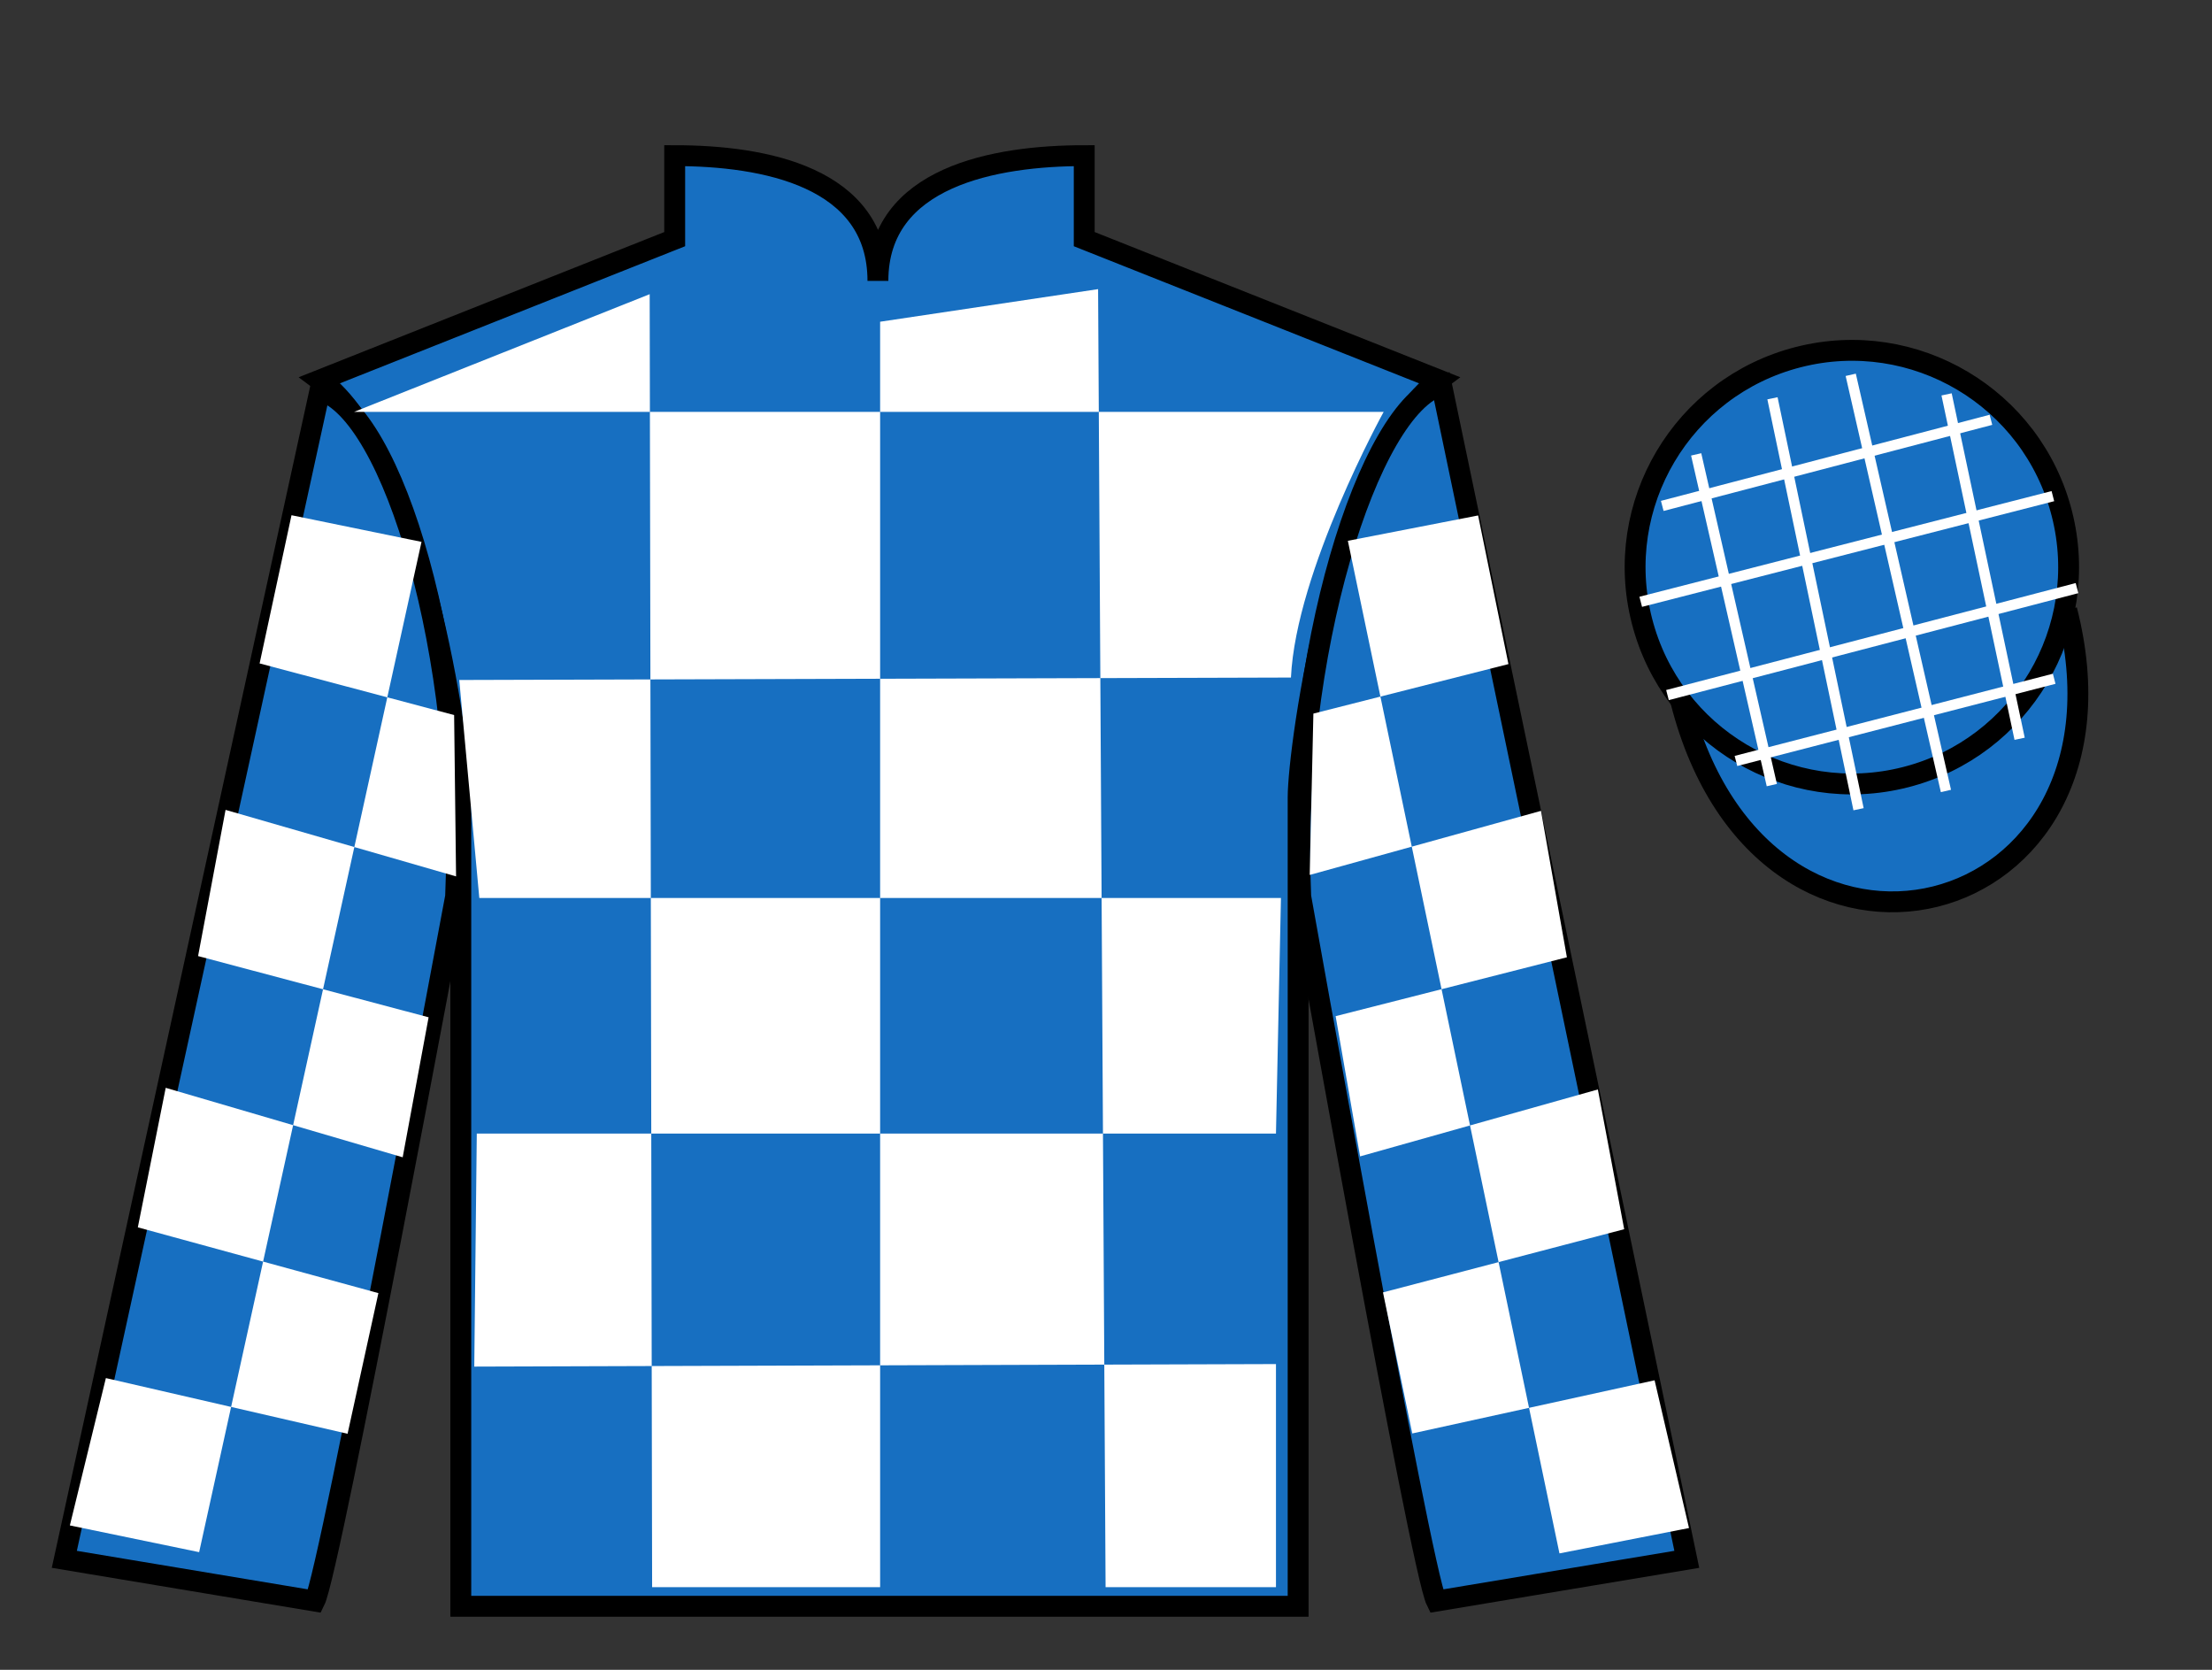 <?xml version="1.0" encoding="UTF-8"?>
<svg xmlns="http://www.w3.org/2000/svg" xmlns:xlink="http://www.w3.org/1999/xlink" width="106pt" height="80pt" viewBox="0 0 106 80" version="1.1">
<rect x="0" y="0" width="106" height="80" fill="#333333" stroke="none"/>
<g id="surface0">
<path style=" stroke:none;fill-rule:nonzero;fill:rgb(9.02%,43.529%,75.491%);fill-opacity:1;" d="M 32.332 7.457 L 32.332 11.457 L 15.332 18.207 C 20.082 21.707 22.082 35.707 22.082 38.207 C 22.082 40.707 22.082 76.957 22.082 76.957 L 62.207 76.957 C 62.207 76.957 62.207 40.707 62.207 38.207 C 62.207 35.707 64.207 21.707 68.957 18.207 L 51.957 11.457 L 51.957 7.457 C 47.695 7.457 42.07 8.457 42.07 13.457 C 42.07 8.457 36.598 7.457 32.332 7.457 "/>
<path style="fill:none;stroke-width:10;stroke-linecap:butt;stroke-linejoin:miter;stroke:rgb(0%,0%,0%);stroke-opacity:1;stroke-miterlimit:4;" d="M 323.32 725.43 L 323.32 685.43 L 153.32 617.93 C 200.82 582.93 220.82 442.93 220.82 417.93 C 220.82 392.93 220.82 30.43 220.82 30.43 L 622.07 30.43 C 622.07 30.43 622.07 392.93 622.07 417.93 C 622.07 442.93 642.07 582.93 689.57 617.93 L 519.57 685.43 L 519.57 725.43 C 476.953 725.43 420.703 715.43 420.703 665.43 C 420.703 715.43 365.977 725.43 323.32 725.43 Z M 323.32 725.43 " transform="matrix(0.1,0,0,-0.1,0,80)"/>
<path style=" stroke:none;fill-rule:nonzero;fill:rgb(9.02%,43.529%,75.491%);fill-opacity:1;" d="M 15.082 76.707 C 15.832 75.207 21.832 42.957 21.832 42.957 C 22.332 31.457 18.832 19.707 15.332 18.707 L 3.082 74.707 L 15.082 76.707 "/>
<path style="fill:none;stroke-width:10;stroke-linecap:butt;stroke-linejoin:miter;stroke:rgb(0%,0%,0%);stroke-opacity:1;stroke-miterlimit:4;" d="M 150.82 32.93 C 158.32 47.93 218.32 370.43 218.32 370.43 C 223.32 485.43 188.32 602.93 153.32 612.93 L 30.82 52.93 L 150.82 32.93 Z M 150.82 32.93 " transform="matrix(0.1,0,0,-0.1,0,80)"/>
<path style=" stroke:none;fill-rule:nonzero;fill:rgb(9.02%,43.529%,75.491%);fill-opacity:1;" d="M 80.832 74.707 L 69.082 18.457 C 65.582 19.457 61.832 31.457 62.332 42.957 C 62.332 42.957 68.082 75.207 68.832 76.707 L 80.832 74.707 "/>
<path style="fill:none;stroke-width:10;stroke-linecap:butt;stroke-linejoin:miter;stroke:rgb(0%,0%,0%);stroke-opacity:1;stroke-miterlimit:4;" d="M 808.32 52.93 L 690.82 615.43 C 655.82 605.43 618.32 485.43 623.32 370.43 C 623.32 370.43 680.82 47.93 688.32 32.93 L 808.32 52.93 Z M 808.32 52.93 " transform="matrix(0.1,0,0,-0.1,0,80)"/>
<path style="fill-rule:nonzero;fill:rgb(9.02%,43.529%,75.491%);fill-opacity:1;stroke-width:10;stroke-linecap:butt;stroke-linejoin:miter;stroke:rgb(0%,0%,0%);stroke-opacity:1;stroke-miterlimit:4;" d="M 805.508 463.828 C 845.234 308.203 1029.18 355.781 990.391 507.773 " transform="matrix(0.1,0,0,-0.1,0,80)"/>
<path style=" stroke:none;fill-rule:nonzero;fill:rgb(9.02%,43.529%,75.491%);fill-opacity:1;" d="M 91.312 37.234 C 96.867 35.816 100.223 30.16 98.805 24.605 C 97.387 19.047 91.734 15.691 86.176 17.109 C 80.617 18.527 77.262 24.184 78.68 29.738 C 80.098 35.297 85.754 38.652 91.312 37.234 "/>
<path style="fill:none;stroke-width:10;stroke-linecap:butt;stroke-linejoin:miter;stroke:rgb(0%,0%,0%);stroke-opacity:1;stroke-miterlimit:4;" d="M 913.125 427.656 C 968.672 441.836 1002.227 498.398 988.047 553.945 C 973.867 609.531 917.344 643.086 861.758 628.906 C 806.172 614.727 772.617 558.164 786.797 502.617 C 800.977 447.031 857.539 413.477 913.125 427.656 Z M 913.125 427.656 " transform="matrix(0.1,0,0,-0.1,0,80)"/>
<path style=" stroke:none;fill-rule:nonzero;fill:rgb(100%,100%,100%);fill-opacity:1;" d="M 31.133 14.094 L 31.25 76.039 L 42.176 76.039 L 42.176 15.414 L 52.621 13.852 L 52.98 76.039 L 61.145 76.039 L 61.145 65.352 L 22.727 65.473 L 22.848 54.309 L 61.145 54.309 L 61.383 43.023 L 22.969 43.023 L 22.008 32.578 L 61.863 32.461 C 62.102 27.359 66.305 19.734 66.305 19.734 L 16.965 19.734 L 31.133 14.094 "/>
<path style="fill:none;stroke-width:5;stroke-linecap:butt;stroke-linejoin:miter;stroke:rgb(100%,100%,100%);stroke-opacity:1;stroke-miterlimit:4;" d="M 983.75 562.305 L 786.25 511.68 " transform="matrix(0.1,0,0,-0.1,0,80)"/>
<path style="fill:none;stroke-width:5;stroke-linecap:butt;stroke-linejoin:miter;stroke:rgb(100%,100%,100%);stroke-opacity:1;stroke-miterlimit:4;" d="M 886.875 620.43 L 932.5 421.055 " transform="matrix(0.1,0,0,-0.1,0,80)"/>
<path style="fill:none;stroke-width:5;stroke-linecap:butt;stroke-linejoin:miter;stroke:rgb(100%,100%,100%);stroke-opacity:1;stroke-miterlimit:4;" d="M 849.375 609.18 L 890.625 412.305 " transform="matrix(0.1,0,0,-0.1,0,80)"/>
<path style="fill:none;stroke-width:5;stroke-linecap:butt;stroke-linejoin:miter;stroke:rgb(100%,100%,100%);stroke-opacity:1;stroke-miterlimit:4;" d="M 932.812 611.055 L 967.812 446.055 " transform="matrix(0.1,0,0,-0.1,0,80)"/>
<path style="fill:none;stroke-width:5;stroke-linecap:butt;stroke-linejoin:miter;stroke:rgb(100%,100%,100%);stroke-opacity:1;stroke-miterlimit:4;" d="M 812.812 582.305 L 849.062 423.867 " transform="matrix(0.1,0,0,-0.1,0,80)"/>
<path style="fill:none;stroke-width:5;stroke-linecap:butt;stroke-linejoin:miter;stroke:rgb(100%,100%,100%);stroke-opacity:1;stroke-miterlimit:4;" d="M 954.062 598.867 L 796.562 557.617 " transform="matrix(0.1,0,0,-0.1,0,80)"/>
<path style="fill:none;stroke-width:5;stroke-linecap:butt;stroke-linejoin:miter;stroke:rgb(100%,100%,100%);stroke-opacity:1;stroke-miterlimit:4;" d="M 995.312 518.242 L 799.062 466.992 " transform="matrix(0.1,0,0,-0.1,0,80)"/>
<path style="fill:none;stroke-width:5;stroke-linecap:butt;stroke-linejoin:miter;stroke:rgb(100%,100%,100%);stroke-opacity:1;stroke-miterlimit:4;" d="M 984.375 474.805 L 831.875 435.43 " transform="matrix(0.1,0,0,-0.1,0,80)"/>
<path style=" stroke:none;fill-rule:nonzero;fill:rgb(100%,100%,100%);fill-opacity:1;" d="M 13.969 24.684 L 20.199 25.961 L 9.543 74.363 L 3.348 73.082 L 5.074 66.023 L 16.656 68.691 L 18.133 61.953 L 6.605 58.801 L 7.941 52.117 L 19.297 55.445 L 20.539 48.738 L 9.492 45.805 L 10.809 38.801 L 21.855 41.988 L 21.762 34.258 L 12.441 31.785 L 13.969 24.684 "/>
<path style=" stroke:none;fill-rule:nonzero;fill:rgb(100%,100%,100%);fill-opacity:1;" d="M 70.832 24.695 L 64.59 25.91 L 74.73 74.422 L 80.938 73.207 L 79.289 66.129 L 67.676 68.676 L 66.273 61.918 L 77.832 58.891 L 76.57 52.195 L 65.176 55.402 L 64.004 48.684 L 75.086 45.863 L 73.844 38.848 L 62.762 41.918 L 62.938 34.188 L 72.285 31.816 L 70.832 24.695 "/>
</g>
</svg>
